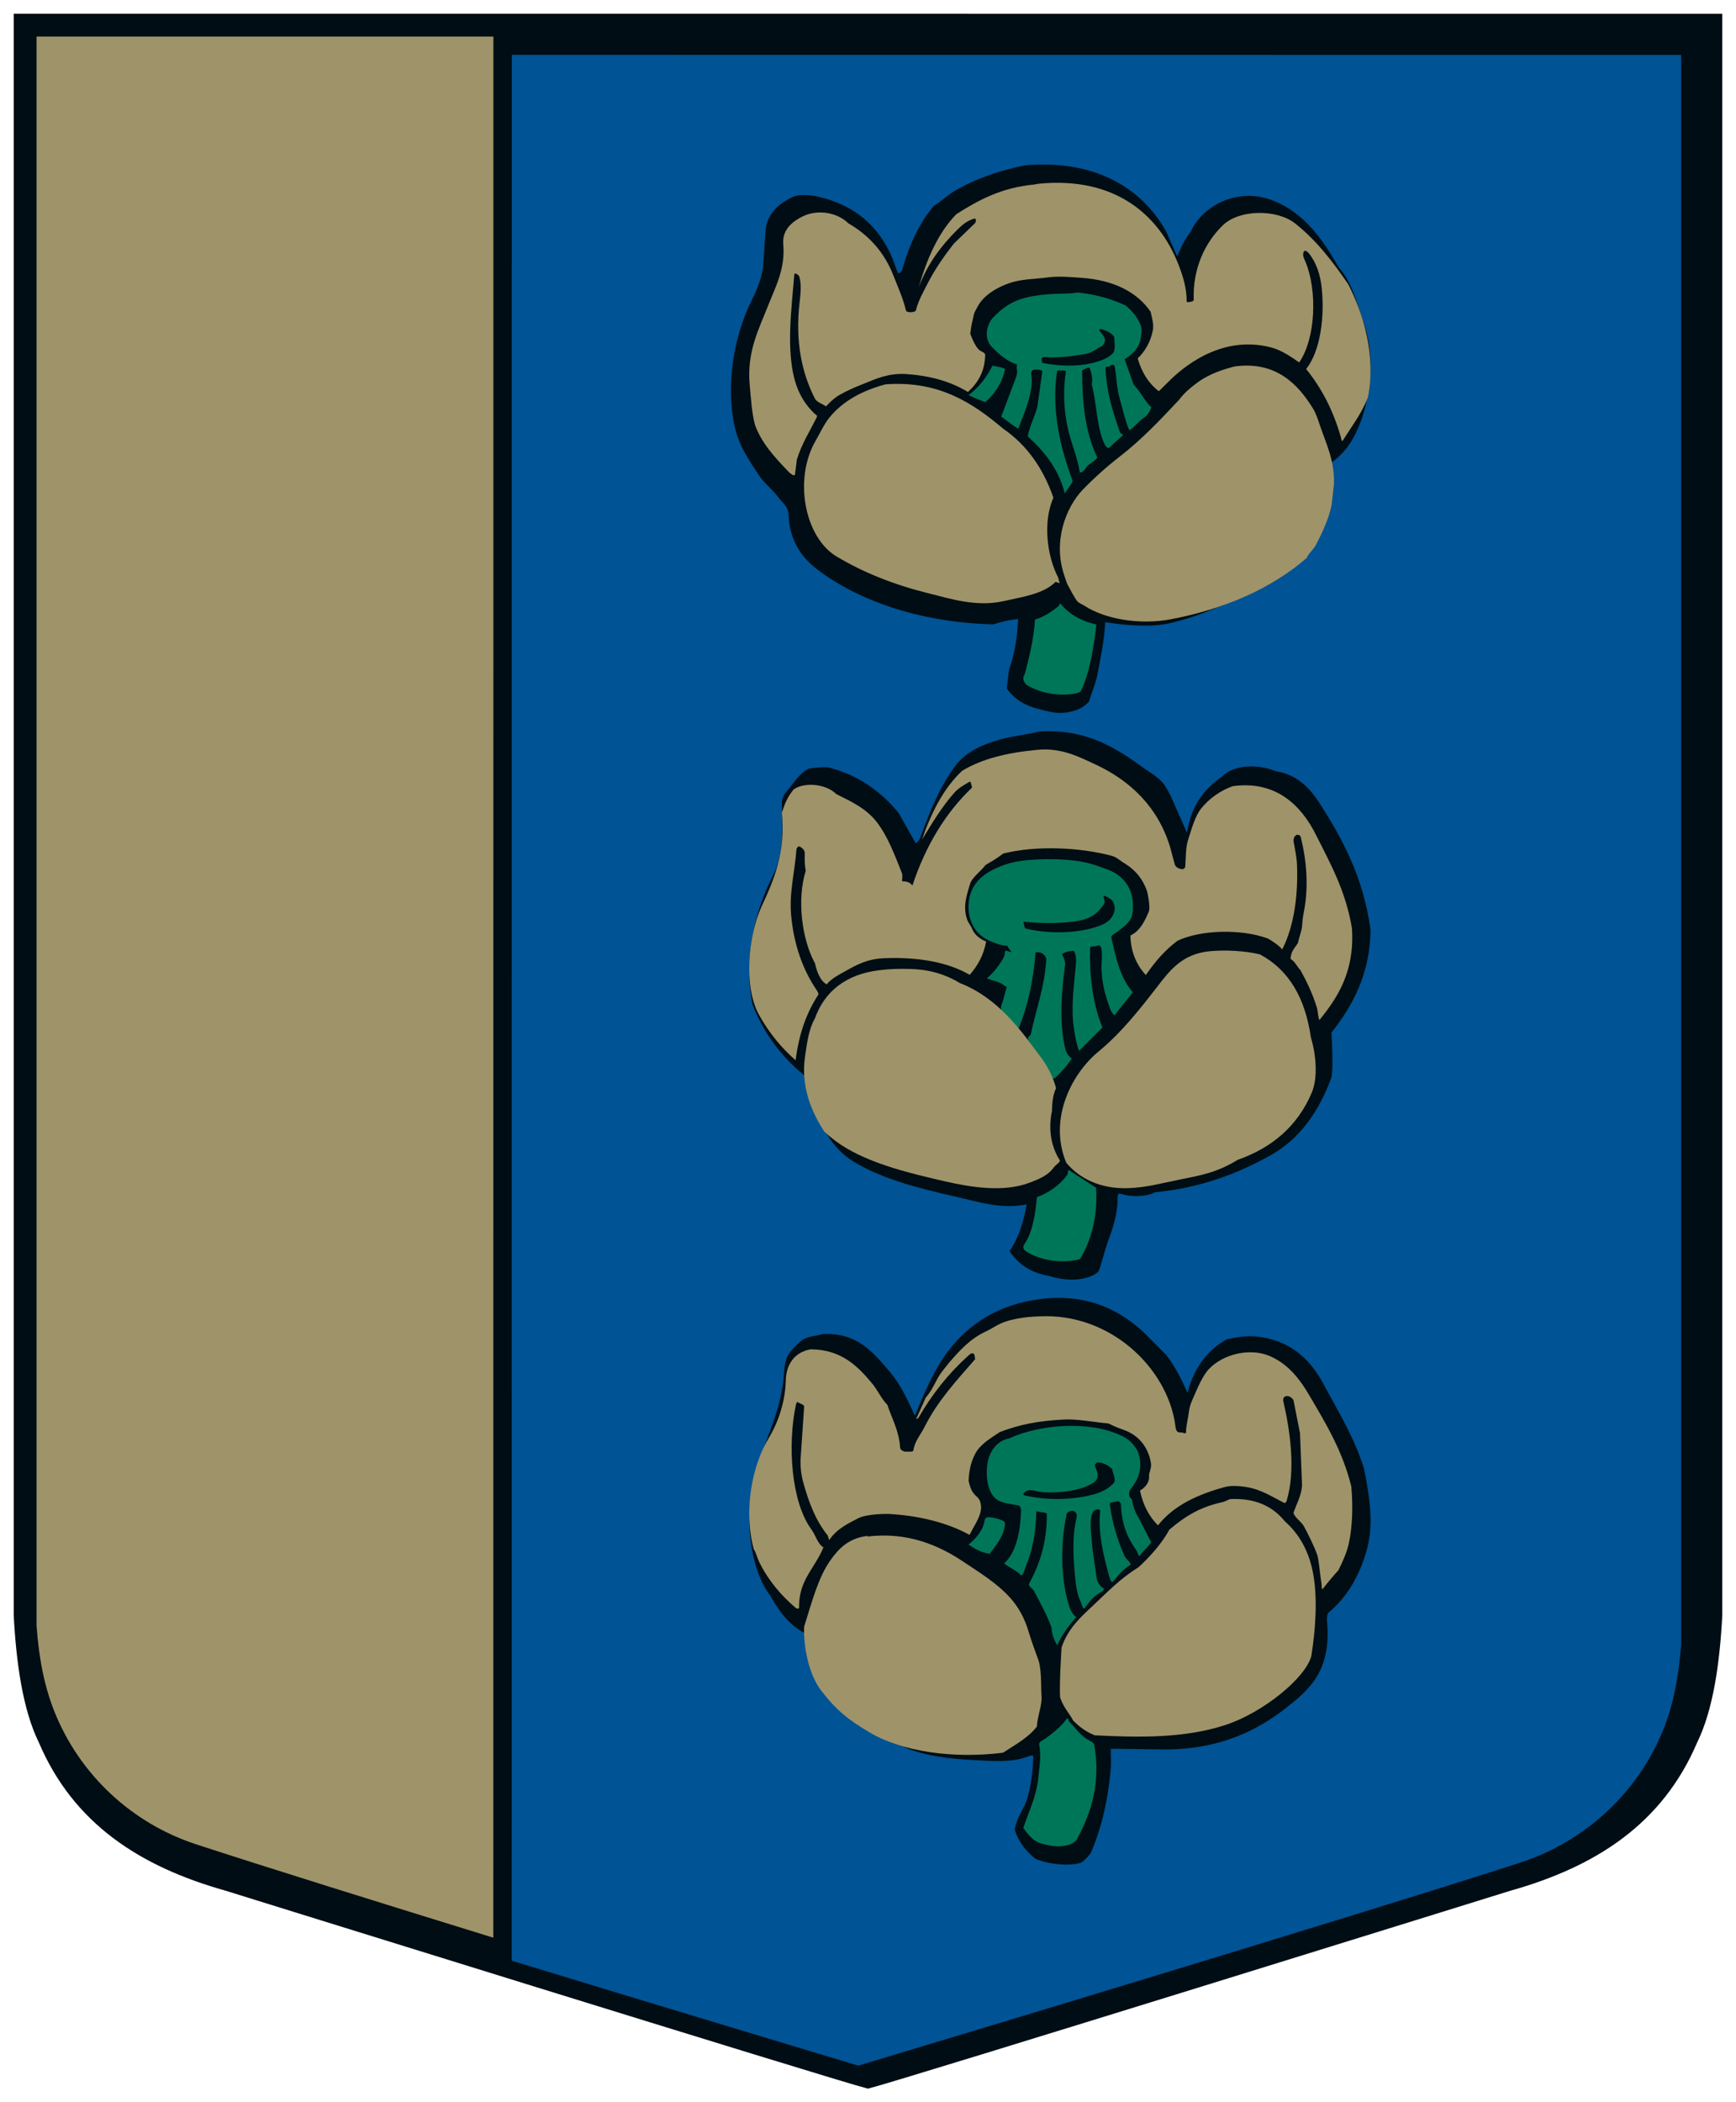 <?xml version="1.0" encoding="UTF-8"?>
<svg width="95px" height="115px" viewBox="0 0 95 115" version="1.1" xmlns="http://www.w3.org/2000/svg" xmlns:xlink="http://www.w3.org/1999/xlink">
    <title>limbazhu-pagasts</title>
    <g id="Welcome" stroke="none" stroke-width="1" fill="none" fill-rule="evenodd">
        <g id="sakumlapa" transform="translate(-674, -693)">
            <g id="Limbaži-Copy" transform="translate(620, 671)">
                <g id="limbazhu-pagasts" transform="translate(55, 23)">
                    <path d="M93,0.002 L93,87.355 C92.864,89.925 92.514,92.452 91.645,94.223 C89.791,98.565 86.247,100.879 81.577,102.193 C81.577,102.193 48.179,112.579 46.498,113 C44.818,112.579 11.423,102.192 11.423,102.192 C6.753,100.878 3.209,98.564 1.355,94.222 C0.486,92.451 0.136,89.923 0,87.354 L0,0 L93,0.002" id="Fill-1" fill="#000D14"></path>
                    <path d="M93,0.002 L93,87.355 C92.864,89.925 92.514,92.452 91.645,94.223 C89.791,98.565 86.247,100.879 81.577,102.193 C81.577,102.193 48.179,112.579 46.498,113 C44.818,112.579 11.423,102.192 11.423,102.192 C6.753,100.878 3.209,98.564 1.355,94.222 C0.486,92.451 0.136,89.923 0,87.354 L0,0 L93,0.002 Z" id="Stroke-2" stroke="#000D14" stroke-width="0.5"></path>
                    <path d="M27.004,2 L27,106.257 C35.596,108.881 44.038,111.42 45.967,112 C49.388,110.972 73.281,103.782 82.186,100.896 C85.737,99.745 88.615,97.087 90.009,93.648 C90.565,92.275 90.872,90.727 91,88.933 L91,2.005 L27.004,2" id="Fill-4" fill="#005394"></path>
                    <path d="M55.977,70.059 C58.593,69.74 60.434,70.752 61.725,72.018 L62.825,73.13 C63.28,73.716 63.628,74.391 63.986,75.192 C64.349,73.795 65.084,72.852 66.14,72.261 C66.651,72.162 67.191,72.05 67.747,72.11 C69.629,72.31 70.712,73.362 71.463,74.778 C72.247,76.252 73.13,77.656 73.652,79.373 C73.911,80.713 74.195,82.283 73.818,83.699 C73.432,85.145 72.733,86.357 71.721,87.2 C71.573,87.323 71.62,87.661 71.637,87.925 C71.797,90.449 70.63,91.444 69.398,92.414 C67.737,93.722 65.701,94.675 62.838,94.704 L59.79,94.663 C59.768,94.96 59.813,95.359 59.791,95.652 C59.651,97.427 59.288,98.963 58.713,100.317 C58.639,100.49 58.35,100.741 58.288,100.808 C58.055,101.058 56.698,101.109 55.659,100.685 C55.138,100.247 54.747,99.779 54.53,99.1 C54.631,98.381 55.072,97.941 55.241,97.296 C55.427,96.59 55.531,95.913 55.542,95.083 C55.543,94.968 55.319,95.062 55.215,95.102 C54.391,95.416 53.346,95.338 52.359,95.288 C50.839,95.213 49.44,95.028 48.348,94.511 C46.674,94.038 45.576,92.978 44.567,91.815 C43.888,91.031 43.449,89.974 43.422,88.509 C42.352,88.118 41.686,87.253 41.152,86.282 C40.048,84.881 39.685,81.926 40.294,79.701 C40.748,78.039 41.538,76.664 41.821,74.868 C41.914,74.28 41.894,73.631 42.08,73.212 C42.263,72.802 42.928,72.287 42.928,72.287 C43.32,72.065 43.683,72.093 44.009,71.981 C45.918,71.874 46.797,73.002 47.674,74.021 C48.248,74.688 48.664,75.552 49.065,76.449 C49.604,75.163 50.118,73.913 50.895,72.899 C52.046,71.396 53.663,70.342 55.977,70.059" id="Fill-5" fill="#000D14"></path>
                    <path d="M55.874,39.015 C58.499,38.861 60.116,39.946 61.664,41.071 C62.668,41.708 62.703,41.886 63.036,42.479 L63.96,44.568 C64.175,43.039 64.931,42.144 65.884,41.474 C66.516,40.822 67.85,40.787 68.825,41.191 C69.982,41.373 70.675,42.107 71.209,42.935 C72.475,44.895 73.621,47.031 74,49.87 C73.976,52.273 73.03,53.996 71.871,55.479 C71.848,55.508 71.878,55.665 71.883,55.872 C71.899,56.548 71.956,57.207 71.87,57.918 C71.19,59.785 70.137,61.296 68.537,62.193 C66.715,63.215 64.691,63.98 62.222,64.219 C61.653,64.495 60.886,64.476 60.298,64.3 C60.104,64.242 60.169,64.675 60.151,64.871 C60.06,65.811 59.811,66.392 59.57,67.083 C59.454,67.416 59.18,68.493 59.097,68.569 C58.522,69.087 57.315,69.101 56.462,68.807 C55.479,68.657 54.74,68.19 54.245,67.438 C54.727,66.769 55.011,65.855 55.182,64.887 C53.785,65.163 52.543,64.745 51.352,64.475 C49.292,64.01 47.281,63.502 45.7,62.54 C44.51,61.817 43.849,60.526 43.464,59.008 C43.381,58.681 43.239,58.369 43.215,57.985 C41.893,56.968 40.835,55.644 40.177,53.935 C39.642,51.214 40.403,48.661 41.322,46.852 C41.861,45.793 41.847,44.349 41.784,42.946 C41.767,42.573 42.03,42.319 42.195,42.117 C42.507,41.733 42.784,41.285 43.258,41.047 C43.258,41.047 43.962,40.931 44.346,40.982 C45.991,41.406 47.229,42.315 48.181,43.481 L49.102,45.121 C49.212,45.07 49.318,44.948 49.353,44.851 C49.894,43.359 50.445,41.993 51.307,40.861 C51.871,40.12 52.768,39.72 53.79,39.438 C54.441,39.258 55.191,39.193 55.874,39.015" id="Fill-6" fill="#000D14"></path>
                    <path d="M55.115,8.041 C58.921,7.724 61.474,9.273 62.817,11.661 L63.417,13.023 C63.63,12.51 63.87,12.041 64.171,11.655 C64.83,10.218 66.791,9.2 68.719,9.993 C70.411,10.689 71.384,12.111 72.267,13.635 C73.024,14.517 73.26,15.595 73.652,16.737 C74.41,18.945 73.846,21.925 72.765,23.413 C72.514,23.758 72.216,24.048 71.846,24.315 L71.867,25.982 C71.593,27.237 71.098,28.329 70.533,29.299 C69.529,30.54 68.023,31.231 66.473,31.872 C65.311,32.352 64.214,32.843 62.901,33.115 C61.9,33.323 60.592,33.208 59.48,33.036 C59.429,34.073 59.227,34.978 59.056,35.892 C58.95,36.461 58.748,36.837 58.59,37.382 C58.275,37.727 57.862,37.917 57.287,37.984 C56.728,38.049 56.316,37.898 55.891,37.799 C55.146,37.626 54.509,37.266 54.092,36.657 L54.219,35.626 C54.52,34.789 54.674,33.878 54.713,32.864 C54.179,32.903 53.728,33.049 53.346,33.154 C49.59,33.065 46.111,31.97 43.724,30.15 C42.864,29.494 42.2,28.567 42.153,27.157 C42.137,26.699 41.798,26.489 41.617,26.236 C41.289,25.778 40.828,25.455 40.524,24.989 C39.975,24.148 39.407,23.368 39.178,22.213 C38.678,19.689 39.299,17.056 40.185,15.327 C40.447,14.816 40.668,14.216 40.759,13.619 L40.902,11.517 C41.039,10.6 41.679,10.11 42.369,9.782 C42.744,9.603 43.372,9.668 43.788,9.764 C45.834,10.234 47.17,11.443 47.89,13.266 C47.965,13.458 48.04,13.714 48.125,13.901 C48.188,14.038 48.346,13.841 48.369,13.76 C48.762,12.382 49.339,11.133 50.106,10.263 C50.561,9.977 50.858,9.673 51.231,9.453 C52.345,8.795 53.652,8.334 55.115,8.041" id="Fill-7" fill="#000D14"></path>
                    <path d="M26,1 L1,1 L1,87.927 C1.127,89.721 1.431,91.269 1.982,92.642 C3.361,96.081 6.211,98.739 9.727,99.89 C13.412,101.096 19.687,103.053 25.996,105 L26,1" id="Fill-8" fill="#9F9369"></path>
                    <path d="M53.314,19 C53.001,19.614 52.594,20.181 52,20.614 C52.312,20.768 52.645,20.895 52.918,21 C53.469,20.522 53.843,19.923 54,19.207 C54.015,19.136 53.606,19.06 53.314,19" id="Fill-9" fill="#007659"></path>
                    <path d="M53.058,82 C52.948,82.003 52.891,82.1 52.878,82.19 C52.801,82.73 52.379,83.187 52,83.497 C52.356,83.735 52.714,83.938 53.157,84 C53.52,83.521 53.931,83.033 53.999,82.376 C54.008,82.286 53.947,82.216 53.85,82.174 C53.604,82.069 53.302,81.996 53.058,82" id="Fill-10" fill="#007659"></path>
                    <path d="M53.978,51.232 C53.965,51.27 53.927,51.378 53.907,51.412 C53.676,51.808 53.382,52.202 53,52.524 C53.362,52.652 53.753,52.723 53.958,52.918 C54.036,52.993 54.281,53.052 54.366,52.929 C54.706,52.437 54.912,51.839 55,51.192 C54.602,51.208 54.341,51.09 54.076,51.004 C53.969,50.969 54.005,51.157 53.978,51.232" id="Fill-11" fill="#007659"></path>
                    <path d="M57.478,63 C57.438,63.072 57.438,63.221 57.398,63.277 C56.975,63.855 56.379,64.254 55.745,64.488 C55.648,65.505 55.491,66.451 55.049,67.074 C54.949,67.215 55.019,67.363 55.114,67.429 C55.816,67.912 57.066,68.168 58.098,67.877 C58.705,66.891 59.088,65.538 58.982,63.975 L57.478,63" id="Fill-12" fill="#007659"></path>
                    <path d="M57.021,32 C56.961,32.104 56.926,32.161 56.931,32.157 C56.553,32.456 56.163,32.734 55.637,32.895 C55.573,33.958 55.332,34.914 55.08,35.876 C54.926,36.068 55.006,36.363 55.225,36.493 C55.845,36.858 56.809,37.118 57.811,36.946 C57.958,36.92 58.122,36.856 58.147,36.807 C58.649,35.772 58.835,34.489 59,33.163 C58.172,32.988 57.455,32.568 57.021,32" id="Fill-13" fill="#007659"></path>
                    <path d="M57.364,93.036 C57.084,93.435 56.688,93.75 56.188,94.123 C56.146,94.154 55.838,94.284 55.865,94.422 C55.994,95.083 55.878,95.65 55.818,96.26 C55.718,97.302 55.262,98.172 55,99 C55.289,99.395 55.537,99.718 55.976,99.844 C56.292,99.935 56.622,100.013 56.992,99.998 C57.862,99.964 57.964,99.545 57.987,99.504 C58.71,98.184 59.262,96.438 58.87,94.419 C58.849,94.312 58.525,94.179 58.375,94.067 C58.034,93.812 57.805,93.475 57.498,93.158 C57.498,93.158 57.452,92.91 57.364,93.036" id="Fill-14" fill="#007659"></path>
                    <path d="M56.915,15.068 C56.16,15.093 55.396,15.182 54.86,15.361 C54.206,15.58 53.761,15.941 53.357,16.36 C52.975,16.756 52.835,17.522 53.264,17.965 C53.647,18.36 54.078,18.756 54.666,18.946 C54.576,19.195 54.727,19.204 54.624,19.579 L53.792,21.789 C54.098,22.015 54.412,22.265 54.723,22.457 C55.02,21.643 55.428,20.823 55.466,19.822 C55.475,19.596 55.314,19.302 55.587,19.226 C55.732,19.185 56.108,19.232 56.032,19.358 L55.774,21.214 C55.656,21.755 55.35,22.264 55.24,22.869 C56.13,23.684 56.905,24.594 57.274,26 C57.437,25.697 57.664,25.479 57.701,25.309 C57.06,23.609 56.503,21.435 56.853,19.274 C57.027,19.283 57.354,19.228 57.334,19.338 C57.164,20.312 57.218,21.475 57.443,22.469 C57.613,23.22 57.95,23.964 58.09,24.846 C58.298,24.86 58.378,24.627 58.516,24.487 C58.655,24.347 59.039,24.125 59.044,24.022 C58.373,22.636 58.215,20.931 58.218,19.267 C58.368,19.193 58.598,19.03 58.637,19.145 C58.734,19.433 58.82,19.725 58.742,20.024 C59.007,21 59.005,22.195 59.356,23.095 C59.419,23.258 59.498,23.462 59.662,23.519 L60.455,22.811 C60.489,22.781 60.314,22.72 60.288,22.645 C59.917,21.586 59.558,20.502 59.498,19.16 C59.494,19.056 59.607,19.035 59.702,19.065 C59.76,18.972 59.963,18.877 59.998,19.047 C60.11,19.605 60.102,20.192 60.255,20.734 C60.422,21.327 60.56,21.97 60.797,22.537 C61.094,22.367 61.298,22.054 61.543,21.896 C61.757,21.758 61.934,21.543 62,21.276 C61.641,20.945 61.451,20.477 61.035,20.037 L60.541,18.653 C60.933,18.415 61.368,18.044 61.432,17.447 C61.454,17.233 61.51,17.028 61.425,16.805 C61.25,16.343 60.928,15.984 60.599,15.711 C59.831,15.357 58.974,15.101 57.962,15 C57.655,15.064 57.295,15.056 56.915,15.068" id="Fill-15" fill="#007659"></path>
                    <path d="M59.394,85.904 C59.182,85.754 59.036,85.54 59.009,85.31 C58.928,84.626 58.787,83.972 58.743,83.264 C58.715,82.8 58.589,82.087 58.817,81.701 C58.898,81.563 59.221,81.494 59.202,81.685 C59.08,82.918 59.419,84.215 59.705,85.251 C59.735,85.36 59.817,85.634 59.921,85.506 C60.187,85.179 60.477,84.836 60.845,84.613 C60.966,84.54 60.618,84.299 60.535,84.111 C60.166,83.281 59.87,82.357 59.732,81.286 C59.714,81.151 59.985,81.19 60.118,81.135 C60.241,81.084 60.34,81.229 60.342,81.297 C60.369,82.346 60.701,83.137 61.176,83.793 C61.254,83.9 61.307,84.201 61.385,84.088 C61.556,83.839 61.847,83.609 62,83.373 L61.325,82.058 C61.152,81.78 61.021,81.489 60.936,81.002 C60.751,80.914 60.746,80.614 60.884,80.446 C61.213,80.046 61.523,79.457 61.352,78.691 C61.352,78.691 61.289,78.402 61.194,78.264 C60.879,77.808 60.652,77.668 60.29,77.504 C58.543,76.705 55.89,76.925 54.237,77.682 C53.58,77.809 53.17,78.34 53.05,78.996 C52.912,79.75 53.051,80.72 53.586,81.055 C53.888,81.244 54.355,81.28 54.731,81.355 C54.826,81.374 54.877,81.523 54.874,81.622 C54.841,82.827 54.602,83.917 53.963,84.515 C54.023,84.647 54.702,84.939 54.878,85.187 C55.042,85.083 55.051,84.895 55.12,84.729 C55.473,83.888 55.694,82.874 55.709,81.669 C55.951,81.741 56.286,81.721 56.286,81.824 C56.295,83.487 55.852,84.631 55.31,85.646 C55.249,85.76 55.535,85.924 55.6,86.053 C55.928,86.705 56.283,87.312 56.542,88.035 C56.551,88.387 56.71,88.778 56.854,89 C57.121,88.42 57.491,87.914 57.893,87.472 C57.731,87.327 57.616,87.171 57.548,86.977 C57.042,85.526 57.01,83.488 57.372,81.818 C57.391,81.725 57.612,81.596 57.776,81.67 C57.918,81.733 57.948,81.894 57.911,82.042 C57.652,83.096 57.736,84.349 57.853,85.453 C57.896,85.864 57.975,86.295 58.117,86.572 C58.183,86.7 58.26,87.099 58.364,86.964 C58.666,86.573 58.803,86.327 59.324,86.057 C59.344,86.047 59.489,85.844 59.394,85.904" id="Fill-16" fill="#007659"></path>
                    <path d="M55.625,46.023 C55.052,46.053 54.448,46.136 53.948,46.317 C52.984,46.667 52.074,47.226 52.004,48.465 C51.949,49.44 52.433,50.175 53.2,50.485 C53.467,50.594 53.779,50.728 54.121,50.735 C54.236,50.965 54.474,51.167 54.436,51.437 C54.318,52.262 54.093,53.004 53.871,53.791 C53.838,53.908 53.684,54.171 53.856,54.348 L54.735,55.273 C55.237,54.07 55.554,52.641 55.671,51.098 C56.009,51.042 56.272,51.279 56.255,51.524 C56.149,53.054 55.699,54.2 55.404,55.601 C55.404,55.604 55.288,55.711 55.27,55.753 C55.224,55.86 55.3,55.974 55.361,56.05 C55.788,56.584 56.187,57.139 56.482,57.809 C56.523,57.904 56.617,58.08 56.748,57.959 C57.068,57.663 57.394,57.301 57.649,56.91 C57.453,56.755 57.343,56.573 57.295,56.374 C56.957,54.965 57.081,53.27 57.282,51.809 C57.314,51.58 57.197,51.363 57.115,51.202 C57.31,51.05 57.536,51.03 57.766,51.015 C57.869,51.177 57.9,51.424 57.883,51.641 C57.788,52.866 57.594,54.002 57.76,55.192 C57.823,55.645 57.906,56.112 58.05,56.489 L59.331,55.208 C58.842,54.029 58.608,52.53 58.655,50.866 C58.659,50.711 58.93,50.821 59.072,50.725 C59.151,50.672 59.233,50.77 59.257,50.845 C59.351,51.139 59.26,51.673 59.28,52.092 C59.304,52.607 59.415,53.215 59.596,53.737 C59.697,54.028 59.77,54.378 59.997,54.542 C60.326,54.08 60.71,53.659 60.991,53.283 C60.297,52.48 60.054,51.384 59.818,50.27 C59.794,50.157 60.109,50.014 60.241,49.9 C60.569,49.617 60.974,49.414 60.998,48.749 C61.033,47.759 60.67,47.223 60.137,46.837 C59.839,46.621 59.425,46.501 59.056,46.368 C58.093,46.021 56.847,45.957 55.625,46.023" id="Fill-17" fill="#007659"></path>
                    <path d="M46.451,83.06 C46.483,83.056 46.457,83.02 46.526,83.013 C45.469,83.121 44.914,83.693 44.463,84.324 C43.772,85.291 43.445,86.591 43.004,87.991 C42.959,89.13 43.285,90.634 43.929,91.471 C44.808,92.615 45.468,93.101 46.567,93.759 C48.305,94.8 51.081,95.229 53.885,94.882 C54.567,94.439 55.305,94.035 55.743,93.446 C55.771,92.856 56.034,92.304 55.996,91.789 C55.951,91.176 56.023,90.253 55.771,89.665 C55.753,89.625 55.404,88.659 55.293,88.276 C55.089,87.568 54.758,86.951 54.322,86.454 C53.593,85.625 52.631,85.044 51.688,84.413 C50.397,83.549 48.646,82.775 46.451,83.06" id="Fill-18" fill="#9F9369"></path>
                    <path d="M47.458,20.024 C46.175,20.368 45.113,20.948 44.392,21.838 C44.085,22.217 43.886,22.676 43.633,23.113 C42.416,25.214 43.038,28.4 44.777,29.441 C46.258,30.328 47.936,30.989 49.774,31.447 C51.052,31.766 52.448,32.22 53.943,31.879 C54.943,31.65 56.078,31.507 56.759,30.837 C56.781,30.815 56.89,30.901 57,30.889 C56.935,30.793 56.937,30.652 56.897,30.574 C56.295,29.418 56.06,27.534 56.646,26.229 C56.093,24.622 55.185,23.334 53.895,22.45 C52.297,21.104 50.432,19.805 47.458,20.024" id="Fill-19" fill="#9F9369"></path>
                    <path d="M47.102,52.077 C45.304,52.298 44.126,53.222 43.59,54.721 C43.252,55.312 43.159,56.068 43.051,56.827 C42.816,58.485 43.435,59.87 44.108,60.903 C44.48,61.254 44.908,61.574 45.357,61.835 C46.855,62.704 48.774,63.181 50.691,63.62 C52.138,63.952 53.899,64.234 55.308,63.71 C55.852,63.507 56.356,63.3 56.659,62.871 C56.772,62.71 57.056,62.566 56.99,62.462 C56.536,61.745 56.348,60.804 56.566,59.791 C56.58,59.297 56.622,58.87 56.792,58.527 C56.636,57.949 56.364,57.387 56.016,56.914 C54.8,55.258 53.589,53.585 51.52,52.774 C50.79,52.327 49.901,52.033 48.812,52.007 C48.153,51.99 47.721,52.001 47.102,52.077" id="Fill-20" fill="#9F9369"></path>
                    <path d="M66.317,81.007 C66.278,81.009 66.033,81.144 65.915,81.17 C64.725,81.423 63.916,81.896 62.993,82.675 C62.603,83.395 61.988,84.106 61.301,84.738 C60.323,85.332 59.555,86.136 58.747,86.893 C58.125,87.476 57.444,88.086 57.092,89.123 C57.096,89.11 56.962,91.064 57.011,91.855 C57.221,92.454 57.506,92.695 57.729,93.126 C58.026,93.415 58.34,93.696 58.907,93.929 C61.268,94.045 63.802,94.112 66.093,93.353 C68.074,92.697 70.437,90.824 70.763,89.582 C70.976,88.226 71.127,86.461 70.848,85.022 C70.615,83.824 70.088,82.907 69.315,82.227 C68.695,81.455 67.755,80.933 66.317,81.007" id="Fill-21" fill="#9F9369"></path>
                    <path d="M65.174,51.039 C63.69,51.19 63.015,52.087 62.335,52.969 C61.346,54.251 60.341,55.516 59.097,56.539 C57.701,57.687 56.345,60.158 57.345,62.6 C58.058,63.463 59.195,64.039 60.705,63.998 C61.705,63.971 62.588,63.722 63.538,63.531 C64.697,63.298 65.568,63.16 66.739,62.444 C68.613,61.786 70.008,60.6 70.783,58.776 C71.136,57.947 71.013,56.661 70.737,55.759 C70.432,53.613 69.541,52.057 67.944,51.208 C67.157,51.015 66.041,50.951 65.174,51.039" id="Fill-22" fill="#9F9369"></path>
                    <path d="M66.569,19.045 C66.528,19.051 66.409,19.089 66.368,19.099 C65.622,19.297 64.956,19.589 64.437,19.993 C64.091,20.262 63.831,20.467 63.519,20.875 C62.493,21.971 61.471,23.05 60.293,23.962 C59.572,24.521 58.896,25.125 58.268,25.772 C57.314,26.757 56.614,28.632 57.236,30.461 C57.302,30.657 57.364,30.875 57.425,30.989 C57.61,31.328 57.726,31.557 57.895,31.814 C58.021,32.006 58.178,32.03 58.333,32.131 C59.473,32.875 61.363,33.197 63.072,32.876 C65.914,32.341 68.57,31.22 70.513,29.516 C70.584,29.291 70.878,29.074 71.031,28.774 C71.372,28.107 71.694,27.429 71.87,26.637 L71.995,25.525 C72.056,24.231 71.576,23.293 71.236,22.285 C71.121,21.946 71.017,21.614 70.838,21.325 C70.017,20 68.811,18.744 66.569,19.045" id="Fill-23" fill="#9F9369"></path>
                    <path d="M55.87,71.009 C55.596,71.023 54.513,71.056 53.744,71.409 C53.473,71.533 53.237,71.705 52.965,71.829 C52.108,72.221 51.54,72.849 50.951,73.528 C50.867,73.625 50.695,73.856 50.578,73.998 C50.229,74.425 50.082,74.981 49.662,75.452 L49.17,76.549 C49.097,76.696 49.242,76.592 49.265,76.552 C50.005,75.272 50.893,74.149 51.952,73.195 C52.035,73.12 52.14,72.998 52.258,73.042 C52.361,73.08 52.321,73.236 52.368,73.349 C51.363,74.501 50.312,75.627 49.593,77.064 C49.388,77.471 49.051,77.854 48.986,78.332 C48.971,78.449 48.757,78.4 48.632,78.411 C48.474,78.424 48.268,78.352 48.256,78.175 C48.194,77.25 47.807,76.611 47.56,75.851 C47.226,75.518 47.032,75.047 46.725,74.68 C45.938,73.737 45.044,72.82 43.36,72.814 C42.479,72.969 42.023,73.634 42.001,74.51 C41.971,75.689 41.591,76.804 41.063,77.677 C40.167,79.161 39.671,81.591 40.248,83.754 C40.368,83.902 40.419,84.191 40.556,84.465 C41.056,85.471 41.74,86.277 42.553,86.966 C42.597,87.003 42.73,87.029 42.728,86.94 C42.722,86.406 42.824,85.976 42.998,85.578 C43.281,84.928 43.771,84.364 44.062,83.648 C43.752,83.472 43.635,82.984 43.394,82.653 C42.314,81.169 42.08,78.117 42.552,75.857 C42.566,75.788 42.621,75.666 42.657,75.698 C42.77,75.8 43.015,75.823 43.005,75.954 L42.812,78.788 C42.79,79.265 42.85,79.71 42.957,80.096 C43.259,81.185 43.629,82.172 44.309,83.018 C44.278,82.979 44.35,83.159 44.379,83.248 C44.777,82.657 45.324,82.384 45.959,82.057 C46.407,81.827 47.361,81.813 47.632,81.818 C49.371,81.916 50.889,82.322 52.056,82.964 C52.363,82.336 52.863,81.744 52.625,81.114 C52.494,80.768 52.188,80.882 52.005,80.001 C52.036,79.424 52.123,79.001 52.361,78.54 C52.634,78.01 53.186,77.693 53.712,77.339 C54.804,76.926 55.819,76.721 57.261,76.652 C57.959,76.618 58.889,76.804 59.666,76.869 C59.89,76.989 60.181,77.111 60.492,77.221 C61.288,77.501 61.843,78.141 61.984,79.048 C62.026,79.314 61.865,79.574 61.881,79.73 C61.919,80.106 61.637,80.403 61.384,80.539 C61.542,81.322 61.891,81.971 62.37,82.444 C63.22,81.353 64.563,80.745 66.023,80.348 C66.377,80.252 66.824,80.29 67.175,80.343 C68.003,80.466 68.628,80.888 69.258,81.207 C69.352,81.255 69.398,81.14 69.415,81.083 C69.917,79.407 69.591,77.225 69.228,75.656 C69.202,75.544 69.24,75.393 69.384,75.372 C69.584,75.345 69.769,75.518 69.791,75.633 L70.14,77.398 L70.253,80.274 C70.203,80.867 69.941,81.282 69.779,81.774 C69.922,82.082 70.191,82.224 70.345,82.478 C70.464,82.674 71.051,83.843 71.115,84.176 C71.221,84.735 71.247,85.263 71.314,85.599 C71.342,85.743 71.302,86.026 71.402,85.898 C71.692,85.528 71.979,85.189 72.245,84.895 C72.487,84.401 72.698,83.946 72.813,83.426 C73.014,82.514 73.043,81.362 72.948,80.315 C72.468,78.366 71.551,76.863 70.633,75.303 C70.133,74.453 69.535,73.672 68.579,73.223 C67.296,72.619 65.635,73.196 65.002,74.081 C64.735,74.454 64.551,74.894 64.354,75.339 C64.225,75.631 64.101,75.888 64.061,76.229 C64.016,76.608 63.903,76.999 63.903,77.354 C63.903,77.47 63.717,77.348 63.591,77.36 C63.33,77.385 63.331,77.065 63.311,76.926 C62.87,73.854 59.785,70.812 55.87,71.009" id="Fill-24" fill="#9F9369"></path>
                    <path d="M55.846,9.05 C55.79,9.055 55.626,9.092 55.57,9.097 C53.772,9.269 52.523,9.964 51.334,10.716 C50.323,11.755 49.719,13.179 49.272,14.724 C49.752,13.43 50.522,12.423 51.412,11.543 C51.662,11.295 51.946,11.056 52.321,10.959 C52.435,10.93 52.419,11.146 52.353,11.211 L51.209,12.316 C50.659,13.013 50.147,13.747 49.733,14.566 C49.515,14.997 49.25,15.454 49.121,15.98 C49.093,16.094 48.612,16.133 48.575,15.979 C48.414,15.304 48.138,14.707 47.889,14.07 C47.398,12.815 46.569,11.877 45.42,11.214 C44.86,10.649 43.772,10.409 42.899,10.851 C42.374,11.117 41.79,11.565 41.863,12.365 C41.983,13.71 41.425,14.718 41.046,15.687 C40.531,17.002 39.857,18.24 40.027,20.065 C40.096,20.81 40.137,21.557 40.315,22.247 C40.699,23.282 41.416,24.032 42.123,24.777 C42.209,24.867 42.484,25.11 42.505,24.942 L42.608,24.14 C42.864,23.287 43.333,22.566 43.704,21.805 C43.744,21.724 43.643,21.693 43.582,21.635 C43.077,21.159 42.694,20.541 42.488,19.782 C42.02,18.057 42.32,15.825 42.468,14.016 C42.48,13.874 42.714,14.05 42.74,14.132 C42.872,14.561 42.806,15.108 42.752,15.584 C42.517,17.662 42.868,19.382 43.59,20.794 C43.705,21.018 44.026,21.094 44.2,21.233 C44.421,20.998 44.651,20.774 44.927,20.613 C45.326,20.381 45.785,20.182 46.228,20.008 C46.898,19.744 47.588,19.397 48.598,19.464 C50.04,19.561 51.125,19.928 51.968,20.444 C52.534,19.926 52.896,19.3 52.913,18.407 C52.915,18.267 52.606,18.226 52.515,18.065 C52.398,17.951 52.259,17.683 52.096,17.262 C52.17,16.603 52.227,16.575 52.292,16.212 C52.312,16.097 52.426,15.909 52.508,15.755 C52.826,15.157 53.567,14.71 54.258,14.48 C54.934,14.255 55.576,14.278 56.308,14.178 C56.922,14.095 57.546,14.155 58.133,14.194 C59.975,14.315 61.238,14.995 61.965,16.053 C62.055,16.438 62.151,16.757 62.082,17.099 C61.952,17.739 61.637,18.243 61.259,18.606 C61.487,19.397 61.866,19.98 62.414,20.404 C62.596,20.225 62.763,20.061 62.919,19.904 C64.126,18.686 66.191,17.346 68.63,18.027 C69.13,18.167 69.666,18.522 70.096,18.828 C71.002,17.507 71.096,14.917 70.447,13.337 C70.387,13.191 70.248,12.958 70.345,12.776 C70.421,12.632 70.586,12.803 70.646,12.881 C71.018,13.361 71.252,13.992 71.331,14.767 C71.491,16.344 71.264,18.187 70.478,19.188 C71.327,20.241 71.943,21.426 72.357,22.847 C72.379,22.921 72.423,23.195 72.478,23.108 C72.961,22.333 73.525,21.611 73.858,20.731 C74.313,18.418 73.6,16.159 72.787,14.559 C71.946,13.329 71.039,12.142 69.875,11.224 C68.872,10.432 66.824,10.45 65.924,11.318 C64.957,12.25 64.261,13.668 64.324,15.416 C64.326,15.484 64.069,15.553 63.939,15.515 C63.945,14.775 63.741,14.117 63.498,13.493 C62.416,10.716 59.993,8.648 55.846,9.05" id="Fill-25" fill="#9F9369"></path>
                    <path d="M55.748,40.02 C54.093,40.179 52.744,40.507 51.649,41.168 C50.629,42.127 49.954,43.473 49.453,44.935 C50.01,44.029 50.549,43.121 51.231,42.358 C51.446,42.118 51.725,41.954 52.067,41.76 C52.125,41.727 52.158,41.942 52.196,42.083 C50.763,43.446 49.662,45.235 48.93,47.443 C48.785,47.232 48.54,47.213 48.362,47.208 C48.362,47.115 48.4,46.874 48.362,46.779 C47.972,45.801 47.599,44.777 46.984,43.977 C46.415,43.237 45.633,42.872 44.758,42.436 C44.255,41.915 43.074,41.743 42.428,42.185 C42.038,42.681 41.956,42.971 41.788,43.451 C42,45.665 41.331,47.174 40.675,48.592 C39.953,50.154 39.664,52.974 40.55,54.542 C41.09,55.498 41.741,56.307 42.538,57 C42.731,55.511 43.138,54.407 43.776,53.421 C43.82,53.353 43.712,53.197 43.669,53.133 C42.947,52.057 42.448,50.721 42.295,49.086 C42.178,47.828 42.495,46.701 42.585,45.456 C42.589,45.394 42.691,45.263 42.769,45.31 C42.912,45.395 43.047,45.51 43.039,45.685 C43.026,46.005 43.035,46.358 43.094,46.633 C42.602,48.198 42.875,50.379 43.599,51.698 C43.685,52.084 43.862,52.647 44.237,52.847 C44.524,52.515 44.866,52.347 45.199,52.161 C45.842,51.8 46.426,51.455 47.395,51.418 C49.26,51.346 50.875,51.633 52.066,52.329 C52.515,51.808 52.826,51.261 52.965,50.504 C52.638,50.38 52.325,50.131 52.2,49.82 C52.122,49.625 51.987,49.487 51.919,49.287 C51.679,48.579 51.91,47.95 52.078,47.373 C52.187,46.998 52.648,46.694 52.938,46.315 C53.277,46.118 53.592,45.933 53.897,45.693 C55.718,45.236 58.097,45.354 59.83,45.814 C60.126,45.893 60.294,46.09 60.594,46.262 C61.146,46.615 61.535,47.079 61.769,47.748 C61.803,47.844 61.961,48.644 61.87,48.857 C61.643,49.395 61.389,49.927 60.859,50.176 C60.882,51.117 61.224,51.822 61.704,52.339 C62.226,51.585 62.765,50.965 63.43,50.467 C64.722,49.856 66.921,49.809 68.356,50.332 C68.485,50.379 69.05,50.754 69.164,50.942 C69.195,50.882 69.289,50.688 69.317,50.622 C69.818,49.466 70.04,47.966 69.977,46.314 C69.961,45.874 69.861,45.46 69.791,45.046 C69.766,44.897 69.83,44.748 69.921,44.691 C70.019,44.629 70.155,44.686 70.178,44.778 C70.496,46.052 70.634,47.501 70.34,48.949 C70.297,49.159 70.268,49.42 70.259,49.607 C70.245,49.912 70.107,50.209 70.024,50.59 C69.902,50.801 69.635,51.022 69.626,51.457 C69.883,51.615 69.982,51.889 70.171,52.079 C70.509,52.694 70.839,53.381 71.064,54.12 C71.125,54.322 71.127,54.653 71.203,54.801 C72.225,53.55 73.144,52.105 72.981,49.765 C72.638,47.722 71.795,46.226 71.007,44.656 C70.216,43.081 68.838,41.673 66.451,42.009 C65.768,42.256 65.175,42.684 64.747,43.209 C64.387,43.65 64.206,44.366 64.022,44.928 C63.877,45.369 63.898,45.874 63.862,46.413 C63.859,46.459 63.782,46.545 63.73,46.547 C63.571,46.554 63.345,46.46 63.289,46.294 L63.04,45.367 C62.387,43.166 60.865,41.706 58.923,40.808 C58.009,40.385 57.075,39.893 55.748,40.02" id="Fill-26" fill="#9F9369"></path>
                    <path d="M59.195,17.127 C59.101,17.021 59.2,16.983 59.276,17.007 C59.552,17.091 59.82,17.196 59.973,17.435 C59.982,17.751 60.051,18.054 59.926,18.301 C59.627,18.61 59.23,18.75 58.755,18.865 C57.933,19.065 56.893,19.027 56.052,18.853 C56.012,18.845 55.925,18.515 56.137,18.532 C56.878,18.595 57.626,18.486 58.389,18.367 C58.744,18.312 58.97,18.093 59.255,17.957 C59.365,17.905 59.501,17.699 59.467,17.57 C59.415,17.37 59.286,17.23 59.195,17.127" id="Fill-27" fill="#000D14"></path>
                    <path d="M59.062,79 C59.426,79.007 59.667,79.195 59.857,79.347 C59.895,79.591 60.034,79.81 59.992,80.069 C59.773,80.355 59.405,80.583 58.942,80.722 C57.827,81.056 56.263,81.1 55.04,80.795 C54.942,80.77 55.046,80.65 55.117,80.6 C55.348,80.436 55.623,80.566 55.898,80.606 C56.084,80.633 56.269,80.645 56.515,80.643 C57.428,80.634 58.306,80.468 58.858,80.097 C58.972,80.019 59.031,79.927 59.059,79.81 C59.121,79.551 58.93,79.347 58.918,79.125 C58.916,79.093 59.039,78.999 59.062,79" id="Fill-28" fill="#000D14"></path>
                    <path d="M59.409,48.131 C59.396,48.101 59.361,47.974 59.441,48.005 C59.627,48.076 59.851,48.21 59.905,48.317 C60.184,48.864 59.8,49.358 59.381,49.554 C58.328,50.046 56.487,50.138 55.132,49.794 C55.06,49.776 55.055,49.606 55,49.419 C55.821,49.505 56.707,49.524 57.535,49.439 C58.36,49.355 58.847,49.187 59.237,48.688 C59.309,48.596 59.516,48.401 59.435,48.256 C59.431,48.25 59.427,48.169 59.409,48.131" id="Fill-29" fill="#000D14"></path>
                </g>
            </g>
        </g>
    </g>
</svg>
